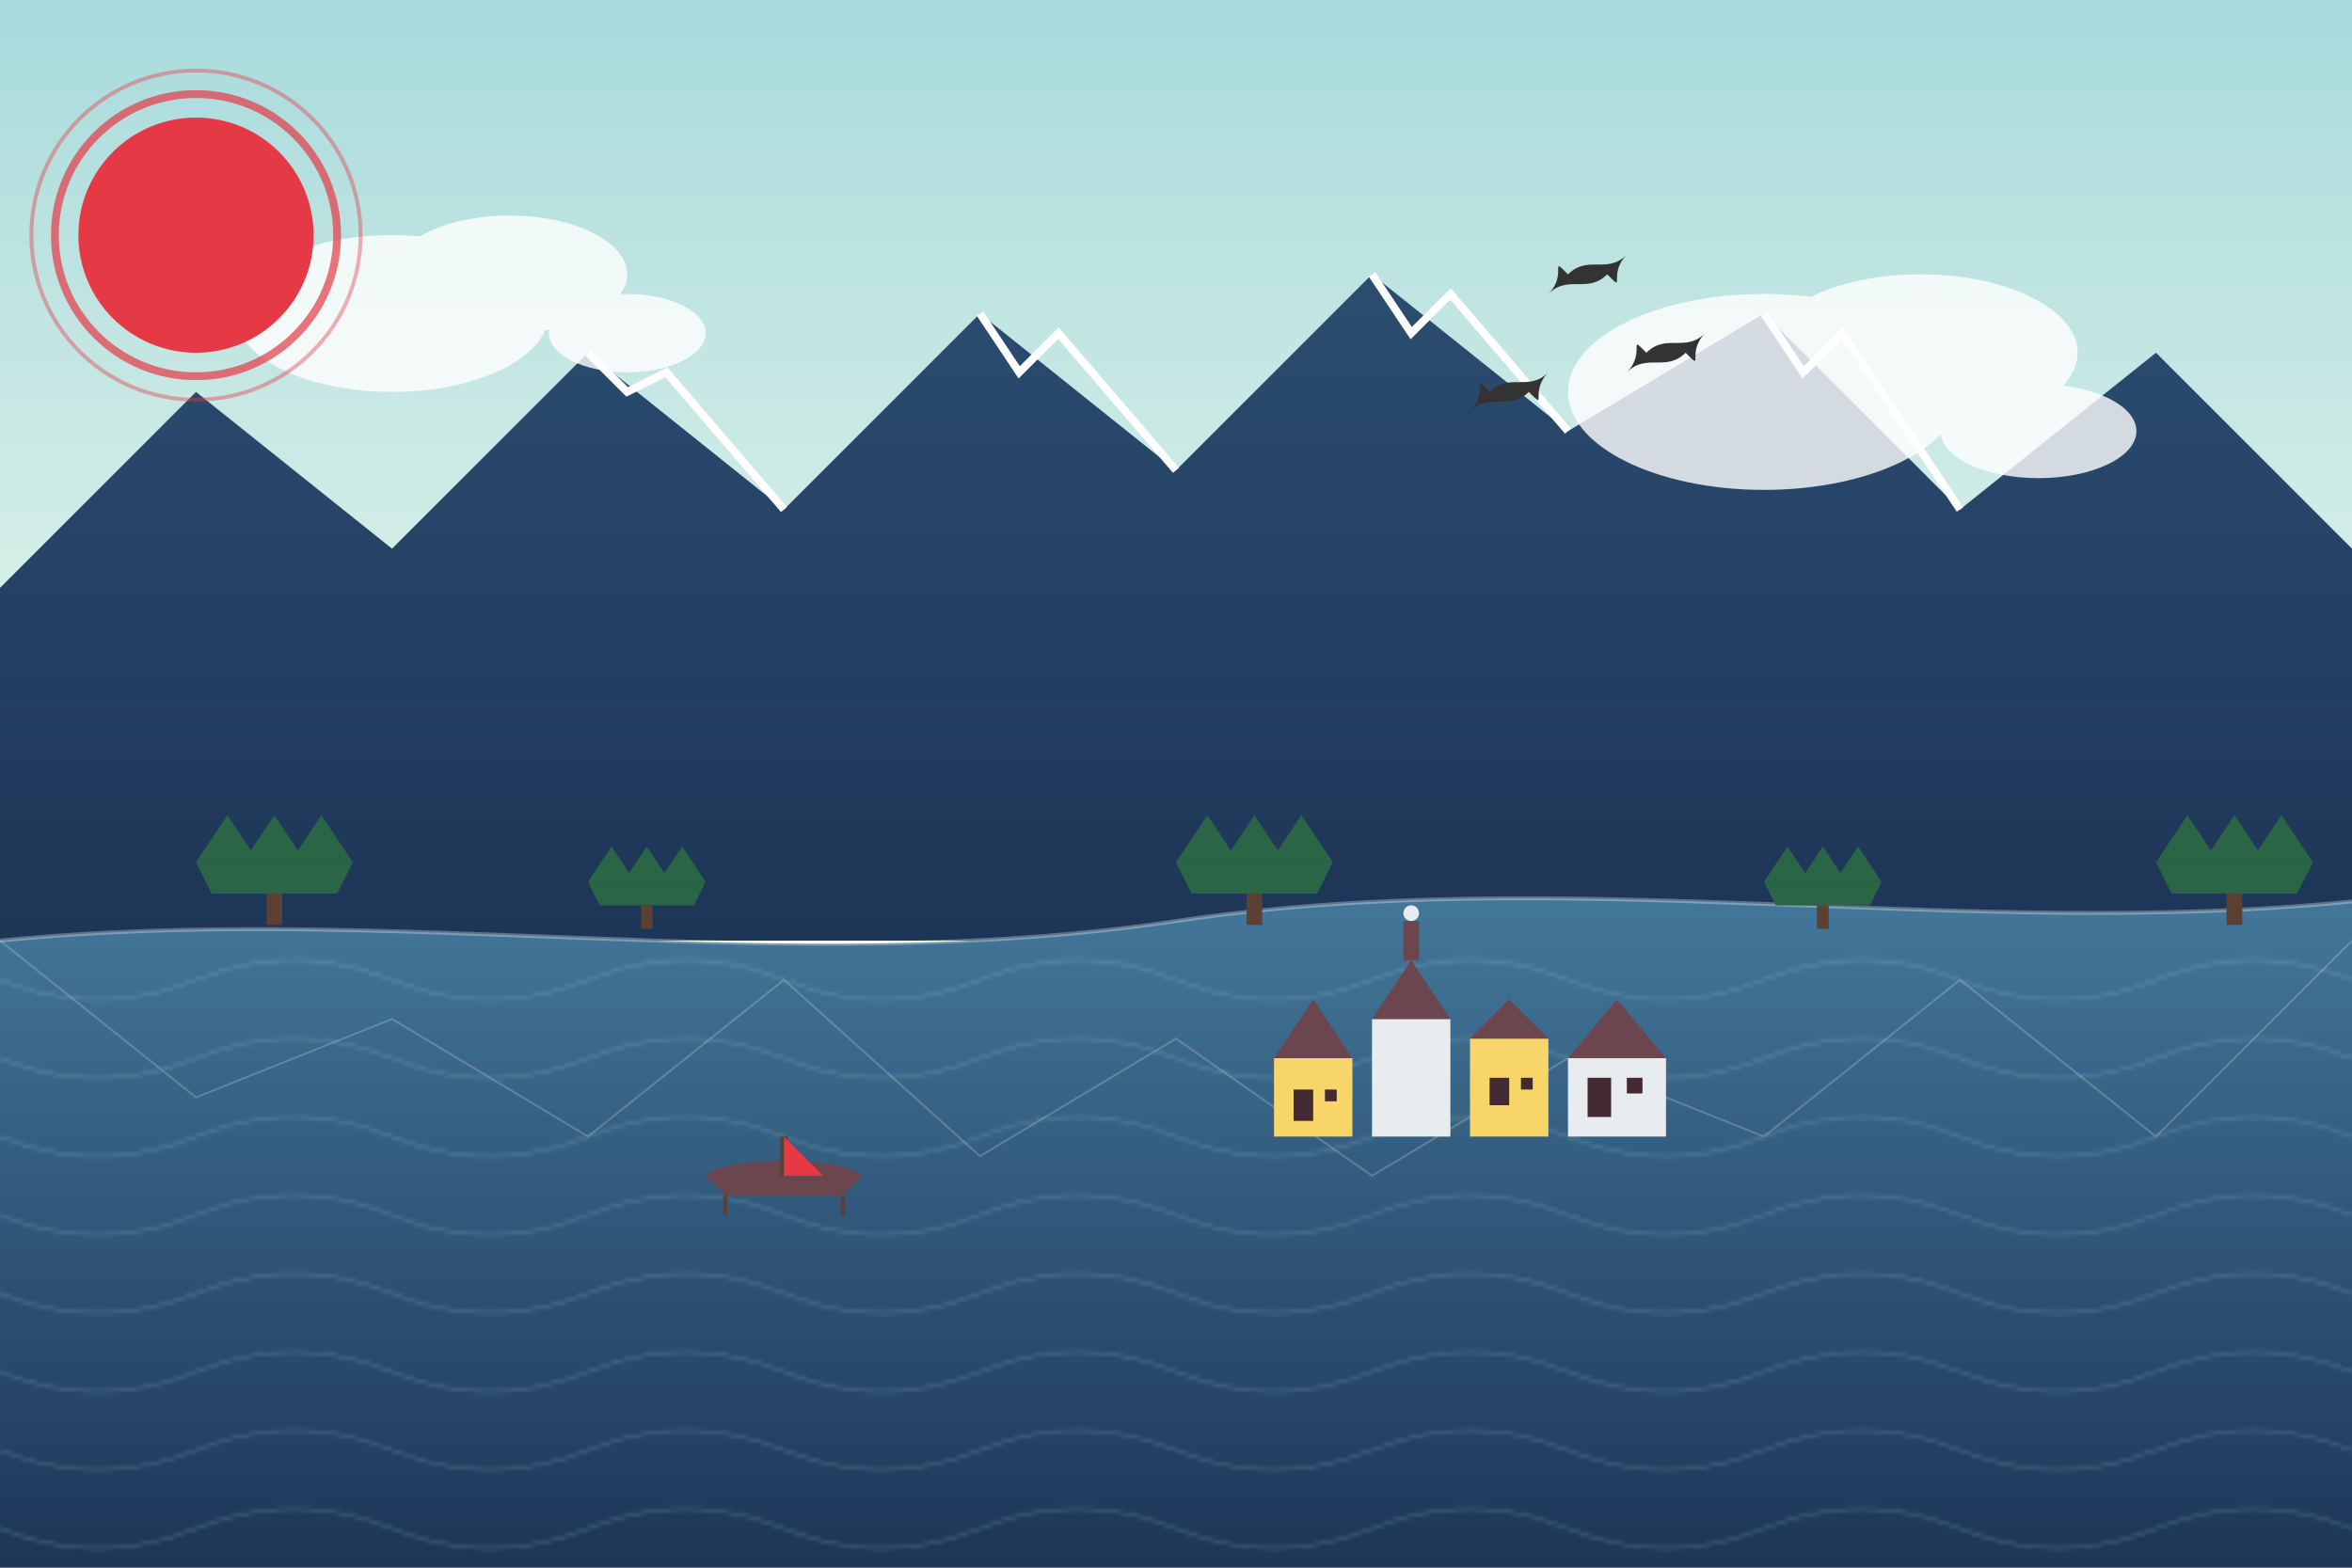 <svg xmlns="http://www.w3.org/2000/svg" viewBox="0 0 600 400" width="600" height="400">
  <!-- Gradients and Patterns -->
  <defs>
    <linearGradient id="sky-gradient" x1="0%" y1="0%" x2="0%" y2="60%">
      <stop offset="0%" stop-color="#a8dadc" />
      <stop offset="100%" stop-color="#f1faee" />
    </linearGradient>
    
    <linearGradient id="lake-gradient" x1="0%" y1="0%" x2="0%" y2="100%">
      <stop offset="0%" stop-color="#457b9d" />
      <stop offset="100%" stop-color="#1d3557" />
    </linearGradient>
    
    <linearGradient id="mountain-gradient" x1="0%" y1="0%" x2="0%" y2="100%">
      <stop offset="0%" stop-color="#2b4d70" />
      <stop offset="100%" stop-color="#1d3557" />
    </linearGradient>
    
    <pattern id="water-pattern" patternUnits="userSpaceOnUse" width="100" height="20" patternTransform="rotate(0)">
      <path d="M0,10 Q25,20 50,10 Q75,0 100,10" fill="none" stroke="#a8dadc" stroke-width="0.5" opacity="0.3" />
    </pattern>
  </defs>
  
  <!-- Sky -->
  <rect width="600" height="400" fill="url(#sky-gradient)" />
  
  <!-- Distant Mountains -->
  <path d="M0,150 L50,100 L100,140 L150,90 L200,130 L250,80 L300,120 L350,70 L400,110 L450,80 L500,130 L550,90 L600,140 L600,240 L0,240 Z" fill="url(#mountain-gradient)" />
  
  <!-- Mountain Snow Caps -->
  <path d="M150,90 L160,100 L170,95 L200,130 M250,80 L260,95 L270,85 L300,120 M350,70 L360,85 L370,75 L400,110 M450,80 L460,95 L470,85 L500,130" stroke="#ffffff" stroke-width="2" fill="none" />
  
  <!-- Lake -->
  <path d="M0,240 C100,230 200,250 300,235 C400,220 500,240 600,230 L600,400 L0,400 Z" fill="url(#lake-gradient)" />
  <path d="M0,240 C100,230 200,250 300,235 C400,220 500,240 600,230" stroke="#ffffff" stroke-width="1" stroke-opacity="0.3" fill="none" />
  <rect x="0" y="240" width="600" height="160" fill="url(#water-pattern)" />
  
  <!-- Lake Reflections -->
  <path d="M0,240 L50,280 L100,260 L150,290 L200,250 L250,295 L300,265 L350,300 L400,270 L450,290 L500,250 L550,290 L600,240" stroke="#ffffff" stroke-width="0.5" fill="none" stroke-opacity="0.2" />
  
  <!-- Trees on Shoreline -->
  <g transform="translate(50, 220) scale(0.4)">
    <path d="M0,0 L20,-30 L40,0 L30,0 L50,-30 L70,0 L60,0 L80,-30 L100,0 L0,0 Z" fill="#2a6646" />
    <path d="M0,0 L100,0 L90,20 L10,20 Z" fill="#2a6646" />
    <rect x="45" y="20" width="10" height="20" fill="#5c4033" />
  </g>
  
  <g transform="translate(150, 225) scale(0.3)">
    <path d="M0,0 L20,-30 L40,0 L30,0 L50,-30 L70,0 L60,0 L80,-30 L100,0 L0,0 Z" fill="#2a6646" />
    <path d="M0,0 L100,0 L90,20 L10,20 Z" fill="#2a6646" />
    <rect x="45" y="20" width="10" height="20" fill="#5c4033" />
  </g>
  
  <g transform="translate(300, 220) scale(0.4)">
    <path d="M0,0 L20,-30 L40,0 L30,0 L50,-30 L70,0 L60,0 L80,-30 L100,0 L0,0 Z" fill="#2a6646" />
    <path d="M0,0 L100,0 L90,20 L10,20 Z" fill="#2a6646" />
    <rect x="45" y="20" width="10" height="20" fill="#5c4033" />
  </g>
  
  <g transform="translate(450, 225) scale(0.3)">
    <path d="M0,0 L20,-30 L40,0 L30,0 L50,-30 L70,0 L60,0 L80,-30 L100,0 L0,0 Z" fill="#2a6646" />
    <path d="M0,0 L100,0 L90,20 L10,20 Z" fill="#2a6646" />
    <rect x="45" y="20" width="10" height="20" fill="#5c4033" />
  </g>
  
  <g transform="translate(550, 220) scale(0.4)">
    <path d="M0,0 L20,-30 L40,0 L30,0 L50,-30 L70,0 L60,0 L80,-30 L100,0 L0,0 Z" fill="#2a6646" />
    <path d="M0,0 L100,0 L90,20 L10,20 Z" fill="#2a6646" />
    <rect x="45" y="20" width="10" height="20" fill="#5c4033" />
  </g>
  
  <!-- Hallstatt-style Village -->
  <g transform="translate(350, 260)">
    <!-- Church with Spire -->
    <rect x="0" y="0" width="20" height="30" fill="#e9ecef" />
    <polygon points="0,0 20,0 10,-15" fill="#6c464f" />
    <rect x="8" y="-25" width="4" height="10" fill="#6c464f" />
    <circle cx="10" cy="-27" r="2" fill="#e9ecef" />
    
    <!-- Houses -->
    <rect x="25" y="5" width="20" height="25" fill="#f8d568" />
    <polygon points="25,5 45,5 35,-5" fill="#6c464f" />
    <rect x="30" y="15" width="5" height="7" fill="#432a32" />
    <rect x="38" y="15" width="3" height="3" fill="#432a32" />
    
    <rect x="50" y="10" width="25" height="20" fill="#e9ecef" />
    <polygon points="50,10 75,10 62.5,-5" fill="#6c464f" />
    <rect x="55" y="15" width="6" height="10" fill="#432a32" />
    <rect x="65" y="15" width="4" height="4" fill="#432a32" />
    
    <rect x="-25" y="10" width="20" height="20" fill="#f8d568" />
    <polygon points="-25,10 -5,10 -15,-5" fill="#6c464f" />
    <rect x="-20" y="18" width="5" height="8" fill="#432a32" />
    <rect x="-12" y="18" width="3" height="3" fill="#432a32" />
  </g>
  
  <!-- Boat on Lake -->
  <g transform="translate(200, 300)">
    <path d="M-20,0 C-15,-5 15,-5 20,0 L15,5 L-15,5 Z" fill="#6c464f" />
    <line x1="0" y1="-10" x2="0" y2="0" stroke="#5c4033" stroke-width="2" />
    <path d="M0,-10 L10,0 L0,0 Z" fill="#e63946" />
    <line x1="-15" y1="5" x2="-15" y2="10" stroke="#5c4033" stroke-width="1" />
    <line x1="15" y1="5" x2="15" y2="10" stroke="#5c4033" stroke-width="1" />
  </g>
  
  <!-- Clouds -->
  <g fill="#ffffff" opacity="0.8">
    <ellipse cx="100" cy="80" rx="40" ry="20" />
    <ellipse cx="130" cy="70" rx="30" ry="15" />
    <ellipse cx="160" cy="85" rx="20" ry="10" />
    
    <ellipse cx="450" cy="100" rx="50" ry="25" />
    <ellipse cx="490" cy="90" rx="40" ry="20" />
    <ellipse cx="520" cy="110" rx="25" ry="12" />
  </g>
  
  <!-- Sun -->
  <circle cx="50" cy="60" r="30" fill="#e63946" />
  <circle cx="50" cy="60" r="36" stroke="#e63946" stroke-width="2" fill="none" opacity="0.7" />
  <circle cx="50" cy="60" r="42" stroke="#e63946" stroke-width="1" fill="none" opacity="0.4" />
  
  <!-- Birds -->
  <path d="M400,70 C405,65 410,70 415,65 C410,70 415,75 410,70 C405,75 400,70 395,75 C400,70 395,65 400,70 Z" fill="#333" />
  <path d="M420,90 C425,85 430,90 435,85 C430,90 435,95 430,90 C425,95 420,90 415,95 C420,90 415,85 420,90 Z" fill="#333" />
  <path d="M380,100 C385,95 390,100 395,95 C390,100 395,105 390,100 C385,105 380,100 375,105 C380,100 375,95 380,100 Z" fill="#333" />
</svg>
